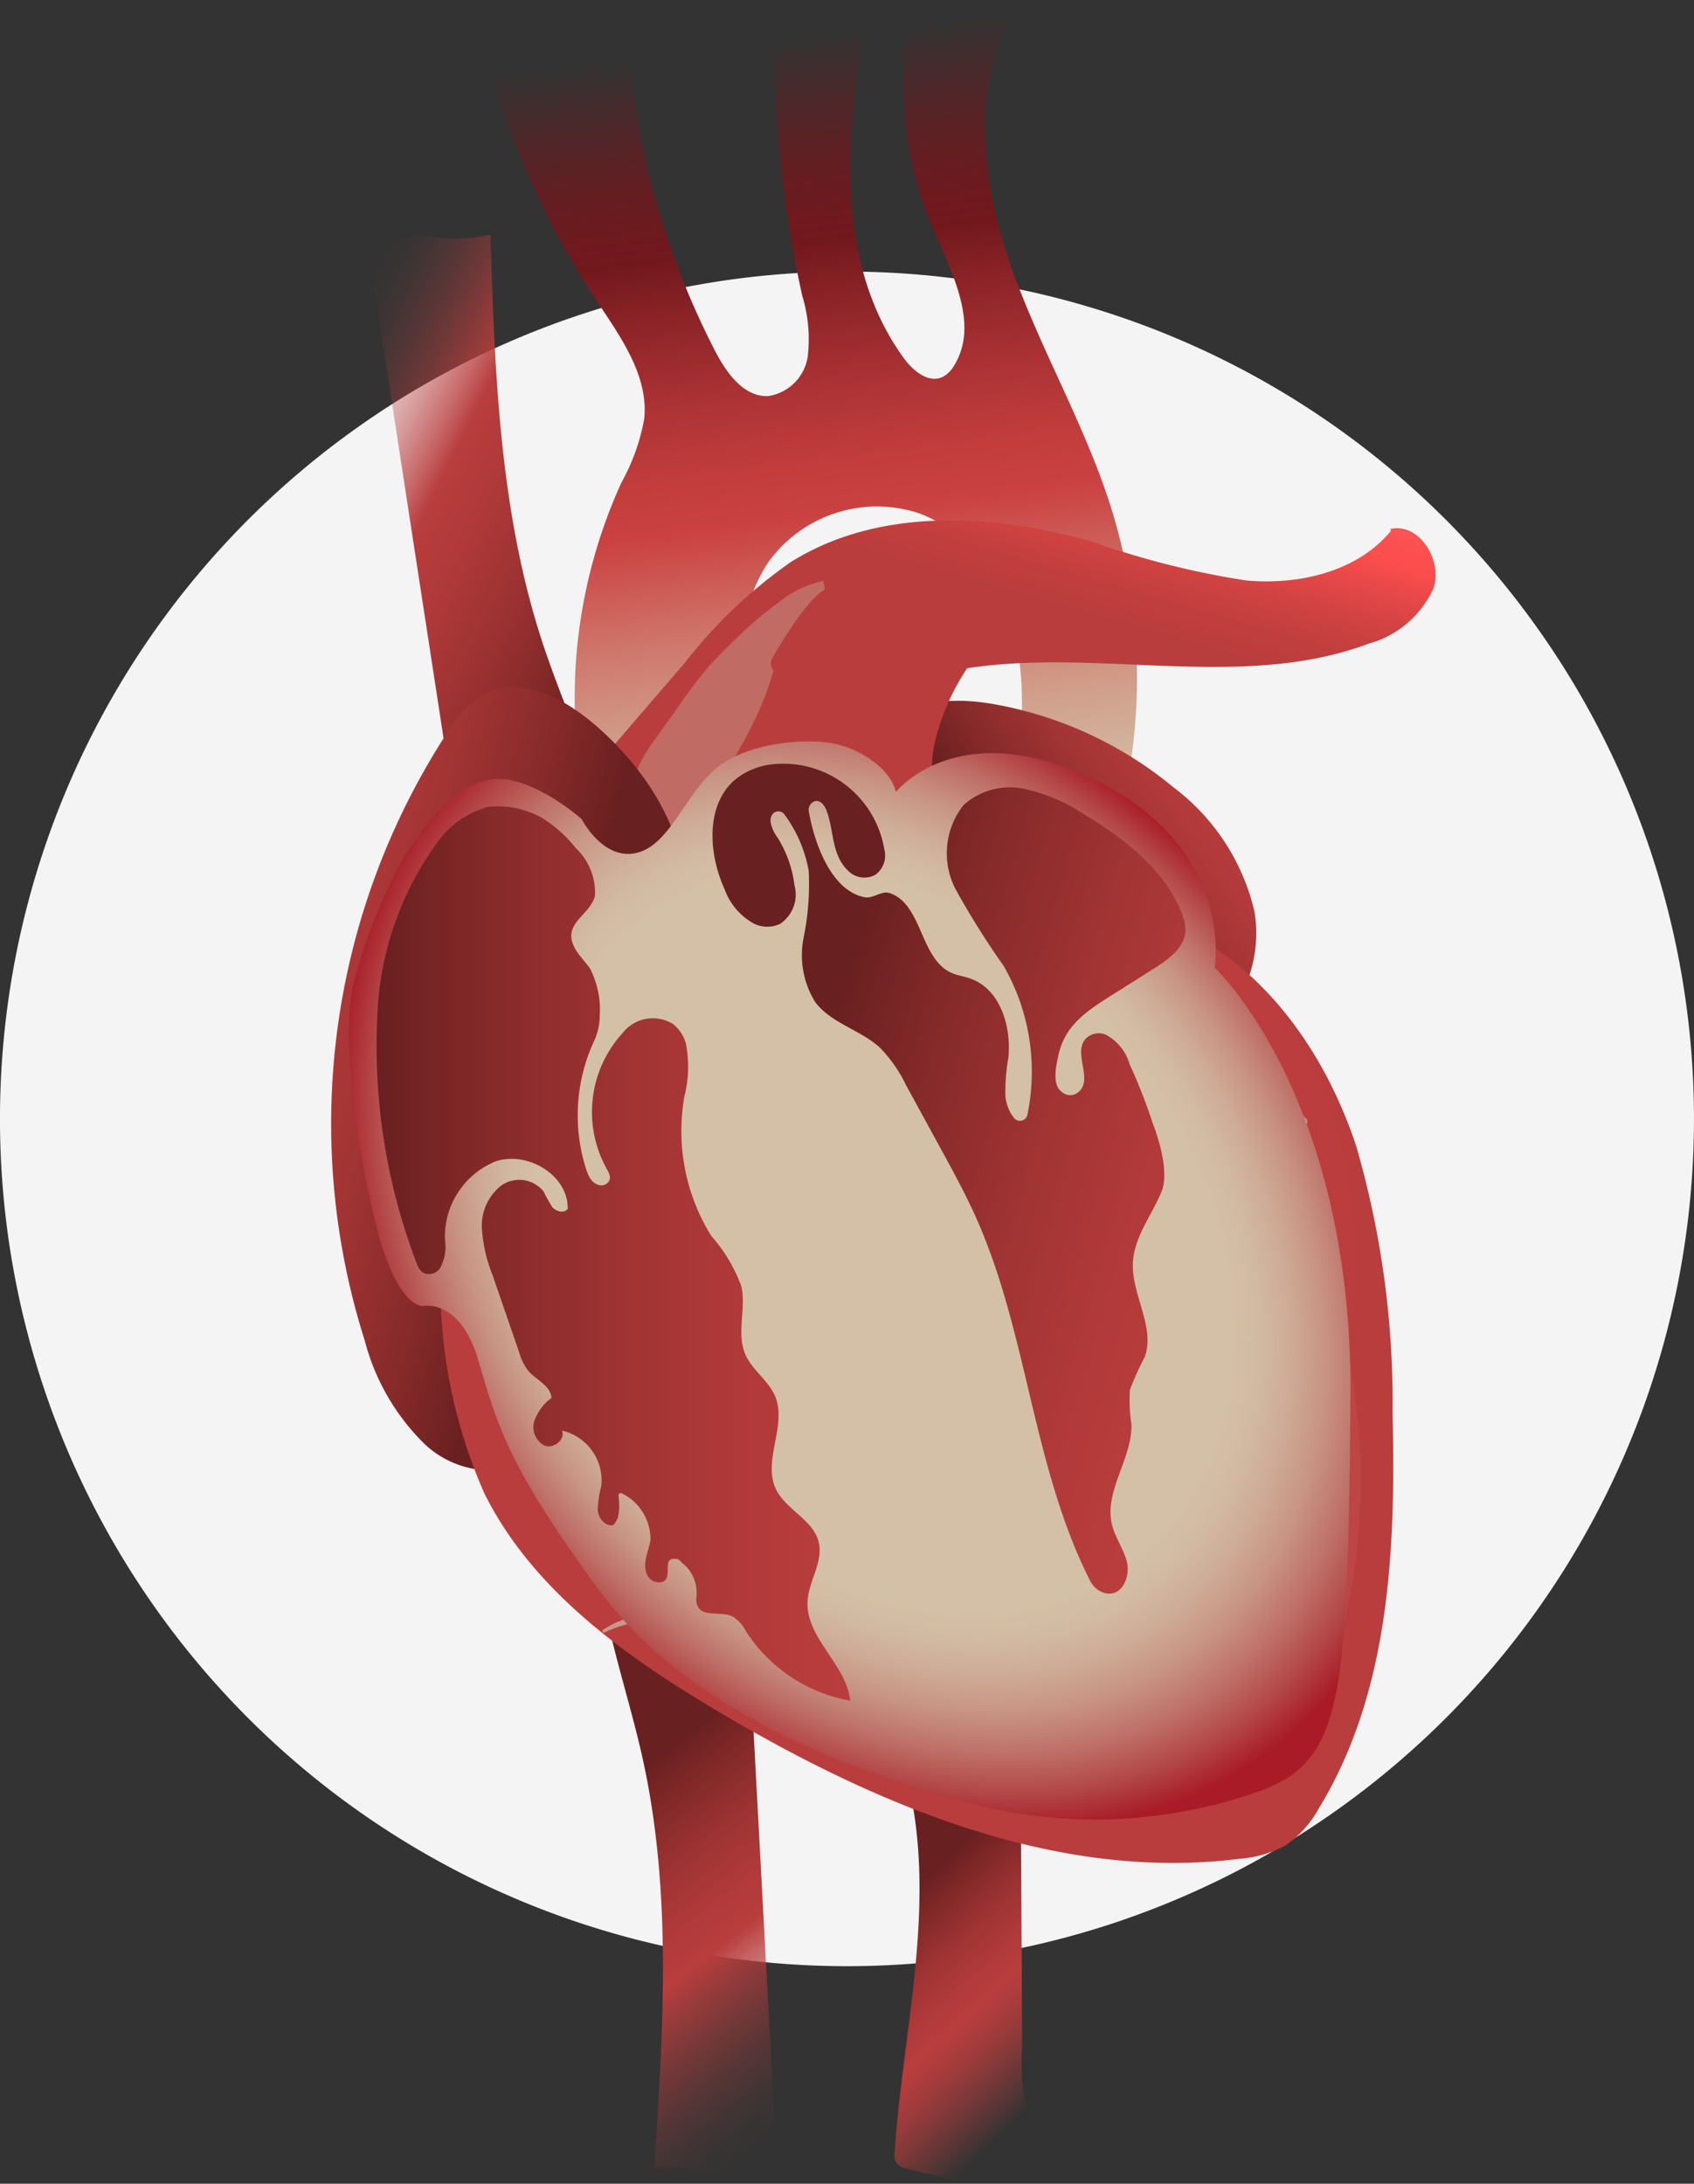 <svg xmlns="http://www.w3.org/2000/svg" xmlns:xlink="http://www.w3.org/1999/xlink" width="84.178" height="108.476" viewBox="0 0 84.178 108.476">
  <rect x="0" y="0" width="84.178" height="108.476" fill="#333333" stroke="none"/>
  <defs>
    <linearGradient id="linear-gradient" x1="0.771" y1="0.913" x2="0.081" y2="-0.005" gradientUnits="objectBoundingBox">
      <stop offset="0" stop-color="#692020"/>
      <stop offset="0.068" stop-color="#752424"/>
      <stop offset="0.3" stop-color="#9a3131"/>
      <stop offset="0.488" stop-color="#b03939"/>
      <stop offset="0.607" stop-color="#b93d3d"/>
      <stop offset="0.671" stop-color="#b93d3d" stop-opacity="0.753"/>
      <stop offset="0.751" stop-color="#b93d3d" stop-opacity="0.486"/>
      <stop offset="0.826" stop-color="#b93d3d" stop-opacity="0.275"/>
      <stop offset="0.895" stop-color="#b93d3d" stop-opacity="0.125"/>
      <stop offset="0.955" stop-color="#b93d3d" stop-opacity="0.031"/>
      <stop offset="1" stop-color="#ba3d3d" stop-opacity="0"/>
    </linearGradient>
    <linearGradient id="linear-gradient-2" x1="0.555" y1="0.97" x2="0.467" y2="0.047" gradientUnits="objectBoundingBox">
      <stop offset="0" stop-color="#d4c0a6"/>
      <stop offset="0.058" stop-color="#d3b79f"/>
      <stop offset="0.149" stop-color="#d1a08c"/>
      <stop offset="0.264" stop-color="#cf7a6e"/>
      <stop offset="0.395" stop-color="#cb4645"/>
      <stop offset="0.409" stop-color="#cb4141"/>
      <stop offset="0.47" stop-color="#c33d3d"/>
      <stop offset="0.563" stop-color="#ad3335"/>
      <stop offset="0.676" stop-color="#8b2327"/>
      <stop offset="0.746" stop-color="#72181d"/>
      <stop offset="0.784" stop-color="#72181d" stop-opacity="0.937"/>
      <stop offset="0.842" stop-color="#72181d" stop-opacity="0.757"/>
      <stop offset="0.911" stop-color="#72181d" stop-opacity="0.467"/>
      <stop offset="0.989" stop-color="#72181d" stop-opacity="0.063"/>
      <stop offset="1" stop-color="#72181d" stop-opacity="0"/>
    </linearGradient>
    <linearGradient id="linear-gradient-3" x1="0.12" y1="0.712" x2="0.975" y2="0.155" gradientUnits="objectBoundingBox">
      <stop offset="0.325" stop-color="#692020"/>
      <stop offset="0.467" stop-color="#872a2a"/>
      <stop offset="0.63" stop-color="#a23434"/>
      <stop offset="0.774" stop-color="#b33a3a"/>
      <stop offset="0.881" stop-color="#ba3d3d"/>
    </linearGradient>
    <linearGradient id="linear-gradient-4" x1="0.885" y1="-0.186" x2="0.468" y2="0.413" gradientUnits="objectBoundingBox">
      <stop offset="0" stop-color="#fc4d4d" stop-opacity="0"/>
      <stop offset="0.001" stop-color="#fc4d4d" stop-opacity="0.004"/>
      <stop offset="0.028" stop-color="#fc4d4d" stop-opacity="0.212"/>
      <stop offset="0.056" stop-color="#fc4d4d" stop-opacity="0.396"/>
      <stop offset="0.086" stop-color="#fc4d4d" stop-opacity="0.557"/>
      <stop offset="0.117" stop-color="#fc4d4d" stop-opacity="0.694"/>
      <stop offset="0.15" stop-color="#fc4d4d" stop-opacity="0.808"/>
      <stop offset="0.186" stop-color="#fc4d4d" stop-opacity="0.894"/>
      <stop offset="0.225" stop-color="#fc4d4d" stop-opacity="0.953"/>
      <stop offset="0.27" stop-color="#fc4d4d" stop-opacity="0.988"/>
      <stop offset="0.336" stop-color="#fc4d4d"/>
      <stop offset="0.401" stop-color="#ec4949"/>
      <stop offset="0.543" stop-color="#d04242"/>
      <stop offset="0.668" stop-color="#c03e3e"/>
      <stop offset="0.761" stop-color="#ba3d3d"/>
    </linearGradient>
    <linearGradient id="linear-gradient-5" x1="0.427" y1="0.088" x2="0.64" y2="1.038" gradientUnits="objectBoundingBox">
      <stop offset="0.225" stop-color="#692020"/>
      <stop offset="0.297" stop-color="#7e2727"/>
      <stop offset="0.425" stop-color="#9e3333"/>
      <stop offset="0.533" stop-color="#b13a3a"/>
      <stop offset="0.607" stop-color="#b93d3d"/>
      <stop offset="0.668" stop-color="#b93d3d" stop-opacity="0.753"/>
      <stop offset="0.744" stop-color="#b93d3d" stop-opacity="0.486"/>
      <stop offset="0.816" stop-color="#b93d3d" stop-opacity="0.275"/>
      <stop offset="0.881" stop-color="#b93d3d" stop-opacity="0.125"/>
      <stop offset="0.939" stop-color="#b93d3d" stop-opacity="0.031"/>
      <stop offset="0.981" stop-color="#ba3d3d" stop-opacity="0"/>
    </linearGradient>
    <linearGradient id="linear-gradient-6" x1="0.345" y1="0.253" x2="0.563" y2="0.933" gradientUnits="objectBoundingBox">
      <stop offset="0" stop-color="#692020"/>
      <stop offset="0.102" stop-color="#7e2727"/>
      <stop offset="0.283" stop-color="#9e3333"/>
      <stop offset="0.435" stop-color="#b13a3a"/>
      <stop offset="0.539" stop-color="#b93d3d"/>
      <stop offset="0.589" stop-color="#b93d3d" stop-opacity="0.945"/>
      <stop offset="0.673" stop-color="#b93d3d" stop-opacity="0.804"/>
      <stop offset="0.782" stop-color="#b93d3d" stop-opacity="0.569"/>
      <stop offset="0.909" stop-color="#b93d3d" stop-opacity="0.251"/>
      <stop offset="1" stop-color="#ba3d3d" stop-opacity="0"/>
    </linearGradient>
    <linearGradient id="linear-gradient-7" x1="0.557" y1="0.536" x2="-0.115" y2="0.196" gradientUnits="objectBoundingBox">
      <stop offset="0" stop-color="#692020"/>
      <stop offset="0.256" stop-color="#872a2a"/>
      <stop offset="0.549" stop-color="#a23434"/>
      <stop offset="0.807" stop-color="#b33a3a"/>
      <stop offset="1" stop-color="#ba3d3d"/>
    </linearGradient>
    <radialGradient id="radial-gradient" cx="0.5" cy="0.5" r="0.447" gradientTransform="translate(-0.145) scale(1.29 1)" gradientUnits="objectBoundingBox">
      <stop offset="0" stop-color="#fc4d4d"/>
      <stop offset="0.123" stop-color="#ec4949"/>
      <stop offset="0.394" stop-color="#d04242"/>
      <stop offset="0.631" stop-color="#c03e3e"/>
      <stop offset="0.809" stop-color="#ba3d3d"/>
    </radialGradient>
    <radialGradient id="radial-gradient-2" cx="0.538" cy="0.478" r="0.58" gradientTransform="matrix(0.674, 0.78, -0.645, 0.481, 0.484, -0.171)" gradientUnits="objectBoundingBox">
      <stop offset="0.631" stop-color="#d4c0a6"/>
      <stop offset="0.68" stop-color="#d2baa2"/>
      <stop offset="0.739" stop-color="#ceab96"/>
      <stop offset="0.803" stop-color="#c89383"/>
      <stop offset="0.872" stop-color="#bf7068"/>
      <stop offset="0.942" stop-color="#b34546"/>
      <stop offset="1" stop-color="#a91c27"/>
    </radialGradient>
    <linearGradient id="linear-gradient-8" x1="0" y1="0.5" x2="1" y2="0.5" xlink:href="#linear-gradient-7"/>
    <linearGradient id="linear-gradient-9" x1="0.288" y1="0.26" x2="1.274" y2="0.766" gradientUnits="objectBoundingBox">
      <stop offset="0" stop-color="#692020"/>
      <stop offset="0.194" stop-color="#872a2a"/>
      <stop offset="0.418" stop-color="#a23434"/>
      <stop offset="0.614" stop-color="#b33a3a"/>
      <stop offset="0.76" stop-color="#ba3d3d"/>
    </linearGradient>
  </defs>
  <g id="Group_6965" data-name="Group 6965" transform="translate(-335 -703.5)">
    <g id="Group_3790" data-name="Group 3790" transform="translate(15.855 -99)">
      <path id="Path_8125" data-name="Path 8125" d="M42.089,0A42.089,42.089,0,1,1,0,42.089,42.089,42.089,0,0,1,42.089,0Z" transform="translate(319.144 815.991)" fill="#f4f4f4"/>
    </g>
    <g id="Group_4206" data-name="Group 4206" transform="translate(2351.855 -976.081)">
      <path id="Path_6753" data-name="Path 6753" d="M663.926-1869.753c-2.121-6.479-2.356-13.4-2.573-20.216a7.348,7.348,0,0,1-3.012.079,2.645,2.645,0,0,0-2.629,1.13,3.1,3.1,0,0,0-.077,1.778l3.511,22.81a3.274,3.274,0,0,0,.331,1.163,3.3,3.3,0,0,0,1.786,1.208l5.862,2.276.018-.466C666.533-1863.367,664.994-1866.493,663.926-1869.753Z" transform="translate(-2653.84 3581.203)" fill="url(#linear-gradient)"/>
      <path id="Path_6754" data-name="Path 6754" d="M705.2-1947.733a25.766,25.766,0,0,1,1.575-16.884,10.219,10.219,0,0,0,1.129-3.16c.216-2.154-1.189-4.087-2.385-5.891a40.8,40.8,0,0,1-5.854-13.874,59.143,59.143,0,0,0,7.317-1.037,40.024,40.024,0,0,0,4.445,17.439c.561,1.084,1.417,2.288,2.636,2.235a2.331,2.331,0,0,0,1.968-1.988,7.389,7.389,0,0,0-.272-2.983,58.033,58.033,0,0,1-1.377-13.454,1.242,1.242,0,0,1,.256-.9,1.257,1.257,0,0,1,.931-.226l3.47.09c-1.115,5.951-1.8,12.651,1.749,17.558.461.638,1.237,1.292,1.947.952a1.422,1.422,0,0,0,.56-.555c1.291-2.064-.125-4.667-1.081-6.906a17.805,17.805,0,0,1-1.122-10.176,1.231,1.231,0,0,1,.382-.806,1.275,1.275,0,0,1,.908-.122l3.777.433c-2.032,3.831-1.469,8.545-.03,12.636s3.678,7.874,4.979,12.01a28.323,28.323,0,0,1-.225,17.543,22.621,22.621,0,0,1-3.9-.839,1.174,1.174,0,0,1-.674-.4,1.2,1.2,0,0,1-.1-.786c.3-2.855.738-5.751.237-8.578s-2.153-5.643-4.837-6.662a6.65,6.65,0,0,0-7.53,2.4,7.439,7.439,0,0,0-.148,8.024,18.767,18.767,0,0,1,1.451,2.289,2.449,2.449,0,0,1-.189,2.562,3.356,3.356,0,0,1-1.666.836c-2.937.833-6.483,1.535-8.723-.54Z" transform="translate(-2692.745 3668.16)" fill="url(#linear-gradient-2)"/>
      <path id="Path_6755" data-name="Path 6755" d="M880.277-1677.258c2.263-1.036,3.322-3.858,2.882-6.308a10.788,10.788,0,0,0-4-6.12,19.283,19.283,0,0,0-8.983-4.151c-1.745-.3-3.76-.28-5.01.974-1.174,1.177-1.271,3.048-1.027,4.693a15.724,15.724,0,0,0,7.1,10.867,8.051,8.051,0,0,0,2.734,1.167c1.972.373,3.973-.365,5.8-1.188" transform="translate(-2837.686 3408.389)" fill="url(#linear-gradient-3)"/>
      <path id="Path_6756" data-name="Path 6756" d="M777.065-1769.293c-1.674,2.029-4.551,2.694-7.171,2.467a41.714,41.714,0,0,1-7.638-1.92c-4.97-1.408-10.631-1.737-15.01,1a24.3,24.3,0,0,0-5.266,5l-5.039,5.854a4.371,4.371,0,0,0-.764,1.1c-.607,1.427.581,3.151,2.088,3.516a5.072,5.072,0,0,0,4.288-1.314,35.186,35.186,0,0,0,3.139-3.428,17.461,17.461,0,0,1,8.595-5.109c7.065-1.758,14.84.992,21.659-1.559a4.981,4.981,0,0,0,3.237-2.766c.451-1.4-.713-3.258-2.147-2.937" transform="translate(-2724.8 3475.244)" fill="url(#linear-gradient-4)"/>
      <path id="Path_6757" data-name="Path 6757" d="M749.857-1337.476c.274,3.42,1.5,6.683,2.236,10.033,1.47,6.657,1.018,13.569.559,20.371a7.345,7.345,0,0,1,3.005.22,2.644,2.644,0,0,0,2.728-.864,3.1,3.1,0,0,0,.252-1.762q-.618-11.523-1.236-23.045a3.273,3.273,0,0,0-.214-1.19,3.3,3.3,0,0,0-1.658-1.378l-5.608-2.845" transform="translate(-2737.008 3094.404)" fill="url(#linear-gradient-5)"/>
      <path id="Path_6758" data-name="Path 6758" d="M875.035-1252.715c.168.681.336,1.362.467,2.051,1.1,5.757-.44,11.645-.846,17.491a.839.839,0,0,0,.11.6.827.827,0,0,0,.451.23,23.111,23.111,0,0,0,5.409.764c.6.013,1.368-.129,1.482-.717a1.523,1.523,0,0,0-.28-.948,11.035,11.035,0,0,1-.837-5.084l-.075-14a.717.717,0,0,0-.09-.42.7.7,0,0,0-.486-.22,14.8,14.8,0,0,0-5.479.162" transform="translate(-2847.053 3019.639)" fill="url(#linear-gradient-6)"/>
      <g id="Group_3144" data-name="Group 3144" transform="translate(-1985.929 1708.444)" opacity="0.5" style="mix-blend-mode: multiply;isolation: isolate">
        <path id="Path_6739" data-name="Path 6739" d="M760.5-1728.959a7.885,7.885,0,0,1-.29-2.573,11.041,11.041,0,0,1,.368-2.4,7.181,7.181,0,0,1,1-2.188c.458-.678.964-1.328,1.426-2.01a23.244,23.244,0,0,1,1.528-2c.556-.593,1.11-1.147,1.685-1.69a19.769,19.769,0,0,1,1.835-1.511,5.007,5.007,0,0,1,2.144-1l.06.423a3.269,3.269,0,0,0-.764.69,9.554,9.554,0,0,0-.666.857q-.632.9-1.188,1.885c-.38.643,1.121,1.467.787,2.117-.315.6.333,1.335.066,2.007a18.893,18.893,0,0,0-.466,2.125,7.693,7.693,0,0,1-.884,2.024,14.417,14.417,0,0,1-1.375,1.868c-.534.6-4.113.941-4.9,1.488Z" transform="translate(-760.199 1744.329)" fill="#c8998d"/>
      </g>
      <path id="Path_6759" data-name="Path 6759" d="M654.723-1687.648c1.535-3.61-.915-7.713-3.883-10.277-1.557-1.346-3.771-2.533-5.579-1.549a5.3,5.3,0,0,0-1.743,1.831,35.592,35.592,0,0,0-4.153,30.271,11.123,11.123,0,0,0,2.994,5.162,4.8,4.8,0,0,0,5.585.7,7.3,7.3,0,0,0,2.321-3.446c3.237-7.68,6.539-15.971,4.789-24.119" transform="translate(-2638.097 3413.539)" fill="url(#linear-gradient-7)"/>
      <path id="Path_6760" data-name="Path 6760" d="M701.7-1722.318a1.467,1.467,0,0,0-1.295,1.129c-2.192,9.547-14.781,16.484-16.493,26.275a22.7,22.7,0,0,0-.243,4.386,25.684,25.684,0,0,0,2.172,10.909c2.391,4.831,7.02,8.123,11.657,10.872,7.854,4.655,16.811,8.442,25.87,7.3a5.65,5.65,0,0,0,2.316-.678,5.475,5.475,0,0,0,1.669-1.891c3.489-5.748,3.791-12.834,3.626-19.557a45.589,45.589,0,0,0-1.807-13.283c-1.412-4.257-4.078-8.253-7.995-10.438a27.241,27.241,0,0,0-7.219-2.423,9.358,9.358,0,0,1-4.034-1.628,5.859,5.859,0,0,1-1.7-5.52,11.346,11.346,0,0,1,2.849-5.259Z" transform="translate(-2678.635 3433.363)" fill="url(#radial-gradient)"/>
      <g id="Group_3145" data-name="Group 3145" transform="translate(-1968.283 1729.182)" opacity="0.04" style="mix-blend-mode: screen;isolation: isolate">
        <path id="Path_6742" data-name="Path 6742" d="M920.433-1568.836a48.558,48.558,0,0,1,2.969,5.1,54.823,54.823,0,0,1,2.457,5.488,37.073,37.073,0,0,1,2.718,12.665,35.122,35.122,0,0,1-.16,3.758c-.059.662-.142,1.34-.26,2.039-.057.349-.126.7-.2,1.061l-.062.269c.006-.01-.062.152-.034.088v.011l0,.022-.006.046-.012.09-.023.181-.075.291-.154.546-.147.5c-.1.336-.208.674-.339,1a12.035,12.035,0,0,1-.9,1.867,9.921,9.921,0,0,1-2.644,2.926,10.919,10.919,0,0,1-7.018,2.088,9.89,9.89,0,0,1-3.717-.931,8.622,8.622,0,0,1-1.781-1.111,10.353,10.353,0,0,1-.818-.767,5.232,5.232,0,0,1-.693-.975l.277-1.468a6.951,6.951,0,0,0,.566-.75,7.561,7.561,0,0,0,.451-.718c.275-.477.516-.927.735-1.36.441-.866.8-1.666,1.13-2.377.646-1.451,1.112-2.609,1.538-3.513a3.062,3.062,0,0,1,.807-1.043,5.055,5.055,0,0,1,.551-.377c.1-.064.207-.119.311-.184l.158-.1.079-.05.06-.016a.327.327,0,0,0,.066-.018l.113-.13.056-.065.028-.033.014-.017.007-.008c.031-.07-.034.085-.025.069l.067-.046a2.747,2.747,0,0,0,.273-.221,3.528,3.528,0,0,0,.515-.6,6.792,6.792,0,0,0,.762-1.727,27.791,27.791,0,0,0,.921-4.535c.212-1.657.354-3.417.414-5.219.129-3.611,0-7.4-.234-11.238Z" transform="translate(-909.526 1568.836)" fill="#fff"/>
      </g>
      <g id="Group_3146" data-name="Group 3146" transform="translate(-1989.938 1724.35)" opacity="0.04" style="mix-blend-mode: screen;isolation: isolate">
        <path id="Path_6743" data-name="Path 6743" d="M726.269-1599.528a9.457,9.457,0,0,1,1.153-3.088,12.073,12.073,0,0,1,1.808-2.392,7.567,7.567,0,0,1,2.408-1.667c.917-.4,1.872-.738,2.794-1.141a25.012,25.012,0,0,1,2.905-1.051c.979-.233,1.934-.424,2.907-.587a22.868,22.868,0,0,1,2.975-.271,6.436,6.436,0,0,1,3.032.538l-.176.517a3.719,3.719,0,0,0-1.273.182,10.28,10.28,0,0,0-1.259.442,25.436,25.436,0,0,0-2.45,1.186c-.807.424-1.611.88-2.368,1.347a21.476,21.476,0,0,0-2.108,1.478,20.183,20.183,0,0,0-1.965,1.846,8.091,8.091,0,0,1-2.181,1.574,15.458,15.458,0,0,1-2.654,1.023,11.993,11.993,0,0,1-3.191.477Z" transform="translate(-726.269 1609.726)" fill="#fff"/>
      </g>
      <path id="Path_6761" data-name="Path 6761" d="M890.908-1571.321a5.176,5.176,0,0,0-.712-.541c3.053,4.132,5.24,11.358,4.622,18.565-.969,7.215-5.007,13.391-7.791,18.141a4.8,4.8,0,0,0,.722-.557,42.187,42.187,0,0,0,5.067-7.3c1.643-2.913,3.332-6.03,3.726-9.857a26.4,26.4,0,0,0-1.4-10.6C894.079-1566.694,892.755-1569.646,890.908-1571.321Z" transform="translate(-2857.968 3300.686)" fill="#c8998d" style="mix-blend-mode: multiply;isolation: isolate"/>
      <path id="Path_6762" data-name="Path 6762" d="M842.956-1504.8a4.177,4.177,0,0,0-.554-.745,4.353,4.353,0,0,0-1.608-1.08c-1.265-.494-2.787-.5-3.865-1.409a3.052,3.052,0,0,1-.693-.852,4.649,4.649,0,0,1-.439-1.014.075.075,0,0,0-.032-.045c.025-.2.046-.41.065-.615a13.208,13.208,0,0,1,.271-1.891,8.241,8.241,0,0,1,.522-1.474,9.09,9.09,0,0,1,1.825-2.624,8.069,8.069,0,0,1,1.38-1.105,9.472,9.472,0,0,1,1.442-.7,2.93,2.93,0,0,0,1.359-.386,1.623,1.623,0,0,0,.848-1.076c.021-.175-.2-.205-.279-.072a2.823,2.823,0,0,1-.33.516,1.821,1.821,0,0,1-.492.38,2.77,2.77,0,0,1-1.272.3,10.238,10.238,0,0,1-1.436-.12c-.476-.058-.954-.1-1.434-.118a9.9,9.9,0,0,0-5.289,1.123,6.956,6.956,0,0,0-1.183.838,5.241,5.241,0,0,0-.932,1.127.074.074,0,0,0,.118.091,7.683,7.683,0,0,1,.941-.937,7.189,7.189,0,0,1,1.069-.768,8.085,8.085,0,0,1,2.53-.945,11.68,11.68,0,0,1,2.86-.187c.48.024.958.074,1.435.135.218.028.437.055.656.074-.191.086-.376.184-.556.285a7.7,7.7,0,0,0-1.266.9,9.317,9.317,0,0,0-2.009,2.5,8.72,8.72,0,0,0-1.029,3.09,10.776,10.776,0,0,1-.775,3.779,5.758,5.758,0,0,1-2.868,2.512c-.1.042-.059.21.051.184a4.82,4.82,0,0,0,2.736-1.925,5.263,5.263,0,0,0,.775-1.553,7.068,7.068,0,0,0,.213-.974,3.342,3.342,0,0,0,.192.625,3.192,3.192,0,0,0,.485.782,3.814,3.814,0,0,0,1.683,1.088c1.291.459,2.736.554,3.8,1.5a3.942,3.942,0,0,1,.693.813,3.738,3.738,0,0,1,.257.471,3.41,3.41,0,0,0,.231.5c.088.132.257.019.254-.107A2.053,2.053,0,0,0,842.956-1504.8Z" transform="translate(-2808.402 3254.925)" fill="#c8998d" style="mix-blend-mode: multiply;isolation: isolate"/>
      <path id="Path_6763" data-name="Path 6763" d="M720.865-1551.965a1.958,1.958,0,0,0-.518-.182,3.4,3.4,0,0,1-.505-.237,3.679,3.679,0,0,1-.856-.68,3.774,3.774,0,0,1-.624-.9,4.5,4.5,0,0,1-.219-.518c-.049-.142-.076-.309-.135-.449a12.618,12.618,0,0,0,.618-3.883,4.169,4.169,0,0,0-.856-2.5.075.075,0,0,0-.12.085,5.368,5.368,0,0,1,.668,2.345,8.991,8.991,0,0,1-.274,2.484,19.354,19.354,0,0,0-.927,4.875,4.876,4.876,0,0,0,.741,2.594c.12.179.421.025.3-.159a6.139,6.139,0,0,1-.415-4.794c.045-.193.093-.386.143-.579l.008.033a3.091,3.091,0,0,0,.191.562,3.807,3.807,0,0,0,.673,1.012,3.955,3.955,0,0,0,.932.749,3.729,3.729,0,0,0,.54.256,1.145,1.145,0,0,0,.593.129A.138.138,0,0,0,720.865-1551.965Z" transform="translate(-2708.132 3291.404)" fill="#c8998d" style="mix-blend-mode: multiply;isolation: isolate"/>
      <path id="Path_6764" data-name="Path 6764" d="M761.349-1326.172a1.953,1.953,0,0,0-.207.509,3.4,3.4,0,0,1-.262.493,3.679,3.679,0,0,1-.721.823,3.775,3.775,0,0,1-.928.58,4.418,4.418,0,0,1-.529.193c-.144.042-.312.061-.455.114a12.616,12.616,0,0,0-3.849-.8,4.168,4.168,0,0,0-2.537.734.075.075,0,0,0,.079.124,5.37,5.37,0,0,1,2.375-.553,9,9,0,0,1,2.468.394,19.361,19.361,0,0,0,4.825,1.162,4.876,4.876,0,0,0,2.627-.615c.185-.111.046-.419-.144-.308a6.138,6.138,0,0,1-4.809.183c-.191-.054-.381-.112-.571-.171l.034-.006a3.1,3.1,0,0,0,.57-.164,3.811,3.811,0,0,0,1.044-.624,3.958,3.958,0,0,0,.793-.895,3.732,3.732,0,0,0,.282-.527,1.144,1.144,0,0,0,.158-.586A.138.138,0,0,0,761.349-1326.172Z" transform="translate(-2738.754 3084.076)" fill="#c8998d" style="mix-blend-mode: multiply;isolation: isolate"/>
      <path id="Path_6765" data-name="Path 6765" d="M979.052-1390.017a2.547,2.547,0,0,0-.035,1.2,1.68,1.68,0,0,0,.22.527,2.609,2.609,0,0,0,.38.415c.1.1.021.29-.13.23a1.491,1.491,0,0,1-.754-1.009,2.692,2.692,0,0,1-.02-1.3,8.706,8.706,0,0,0-.279-1.446,7.421,7.421,0,0,0-.653-1.487,8.352,8.352,0,0,0-1.9-2.242,7.575,7.575,0,0,0-1.184-.813,12.134,12.134,0,0,0-1.614-.69c-.177-.066-.354-.133-.53-.2a11.317,11.317,0,0,1-1.131-.553,4.836,4.836,0,0,1-1.195-1.057,4.428,4.428,0,0,1-1.059-2.885c0-.1.161-.1.176,0a5.29,5.29,0,0,0,1.549,3.142,9.9,9.9,0,0,0,3.17,1.585,8.011,8.011,0,0,1,2.5,1.646,8.565,8.565,0,0,1,1.746,2.377,7.085,7.085,0,0,1,.5,1.337c.048.183.09.371.121.561C979-1390.871,979.052-1390.017,979.052-1390.017Z" transform="translate(-2930.406 3150.37)" fill="#c8998d" style="mix-blend-mode: multiply;isolation: isolate"/>
      <path id="Path_6766" data-name="Path 6766" d="M953.9-1536.844a1.951,1.951,0,0,1-.069-.545,3.409,3.409,0,0,0-.126-.544,3.678,3.678,0,0,0-.485-.98,3.779,3.779,0,0,0-.748-.8,4.44,4.44,0,0,0-.461-.323c-.128-.078-.286-.139-.41-.227a12.61,12.61,0,0,1-3.926-.213,4.167,4.167,0,0,1-2.263-1.362c-.052-.067.045-.155.109-.1a5.37,5.37,0,0,0,2.152,1.146,9,9,0,0,0,2.487.254,19.361,19.361,0,0,1,4.961.119,4.876,4.876,0,0,1,2.38,1.27c.15.155-.064.417-.219.26a6.137,6.137,0,0,0-4.6-1.414c-.2,0-.4.01-.6.018l.031.015a3.113,3.113,0,0,1,.509.305,3.809,3.809,0,0,1,.848.871,3.959,3.959,0,0,1,.536,1.068,3.748,3.748,0,0,1,.137.582,1.144,1.144,0,0,1,0,.607A.138.138,0,0,1,953.9-1536.844Z" transform="translate(-2909.441 3274.311)" fill="#c8998d" style="mix-blend-mode: multiply;isolation: isolate"/>
      <path id="Path_6767" data-name="Path 6767" d="M688.243-1665.709s6.884,6.417,6.748,21.419-.372,18-4.544,19.5a24.482,24.482,0,0,1-14.039.681c-4.706-1.226-13.879-4.122-18.622-10.505s-5.224-8.53-6.141-11.611-2.746-2.672-2.746-2.672-1.273.136-2.31-3.95-1.718-9.5-1.173-11.9a26.071,26.071,0,0,1,2.656-6.645c.681-1,2.179-3.314,4.154-3.654s4.563,1.96,4.563,1.96,1.022,2.012,2.656,1.694,2.389-2.7,3.85-4.063,4.253-1.634,5.751-1.43,3.1,1.294,3.357,2.452c0,0,3.112-3.95,9.99-.545S688.243-1665.709,688.243-1665.709Z" transform="translate(-2644.739 3393.355)" fill="url(#radial-gradient-2)"/>
      <path id="Path_6768" data-name="Path 6768" d="M667.389-1641.7c-.344-.486-.846-.913-.921-1.5-.108-.849.962-1.272,1.171-2.1a3.051,3.051,0,0,0-.955-2.377,6.455,6.455,0,0,0-1.7-1.51,4.477,4.477,0,0,0-2.645-.536,4.482,4.482,0,0,0-2.4,1.584,15.566,15.566,0,0,0-3.114,8.769,30.19,30.19,0,0,0,1.936,12.278c.094.249.207.514.523.569a.685.685,0,0,0,.653-.28,2.209,2.209,0,0,0,.246-1.421,4.04,4.04,0,0,1,2.543-3.9c1.586-.5,3.589.7,3.557,2.367-.175.239-.575.139-.767-.086a7.152,7.152,0,0,1-.429-.775,1.556,1.556,0,0,0-2.133-.276,2.537,2.537,0,0,0-.934,2.111,7.5,7.5,0,0,0,.533,2.33l1.323,3.839a2.745,2.745,0,0,0,.43.884c.395.475,1.14.752,1.168,1.369a2.411,2.411,0,0,0-.848,1.145,1.026,1.026,0,0,0,.507,1.22c.45.176,1.046-.3.869-.744a2.544,2.544,0,0,1,1.95,2.755,5.367,5.367,0,0,0-.179,1.188c.033.4.363.824.759.755.376-.328.321-.971.277-1.467a.113.113,0,0,1,.16-.116,2.544,2.544,0,0,1,1.428,2.319c-.087.567-.41,1.117-.184,1.687a.642.642,0,0,0,.731.406c.573-.137.069-1.074.538-1.148.355-.056.394.122.5.2a1.908,1.908,0,0,1,.7,1.677,1,1,0,0,0,0,.274c.137.821,1.173.4,1.8.706a1.859,1.859,0,0,1,.668.747,7.781,7.781,0,0,0,5.174,3.434c-.194-1.812-2.231-3.128-2.122-4.948.06-1.005.793-1.958.552-2.936-.274-1.115-1.648-1.606-2.133-2.646-.655-1.406.564-3.142-.024-4.577-.328-.8-1.153-1.313-1.493-2.109-.444-1.041.054-2.258-.191-3.363a7.751,7.751,0,0,0-1.49-2.5,9.866,9.866,0,0,1-1.339-6.948,5.977,5.977,0,0,0,.071-2.621,1.9,1.9,0,0,0-.636-.965,1.906,1.906,0,0,0-2.514.455,5.812,5.812,0,0,0-.765,6.771c.1.183.21.387.085.594a.435.435,0,0,1-.486.179c-.377-.1-.533-.464-.643-.8a8.766,8.766,0,0,1,.4-6.358,3.033,3.033,0,0,0,.28-1.282A4.469,4.469,0,0,0,667.389-1641.7Z" transform="translate(-2654.928 3369.385)" fill="url(#linear-gradient-8)"/>
      <path id="Path_6769" data-name="Path 6769" d="M820.02-1649.852a27.664,27.664,0,0,0-1.151-2.937,2.4,2.4,0,0,0-1.181-1.46.9.9,0,0,0-1.031.238c-.574.705.374,1.962-.286,2.573a.624.624,0,0,1-.88.022c-.474-.354-.282-1.232-.167-1.773.312-1.472,1.313-2.172,2.586-2.975l2.2-1.389c.707-.446,1.494-1.021,1.535-1.856a2.176,2.176,0,0,0-.193-.9c-.869-2.186-2.866-3.7-4.885-4.911a8.583,8.583,0,0,0-2.959-1.247,3.432,3.432,0,0,0-3,.825,3.864,3.864,0,0,0-.366,4.2,40.873,40.873,0,0,0,2.376,3.785,10.546,10.546,0,0,1,1.173,7.39.379.379,0,0,1-.662.158,2.088,2.088,0,0,1-.432-1.114,9.628,9.628,0,0,1,.149-1.873c.16-1.567-.406-3.426-1.893-3.944-.308-.107-.637-.149-.935-.282-1.571-.7-1.439-3.418-3.072-3.962-.394-.132-.823.284-1.232.208-1.666-.311-2.506-2.678-2.783-4.252a.455.455,0,0,1,.266-.507c.286-.111.505.177.607.435.393,1,.225,2.194,1.09,3.018a1.128,1.128,0,0,0,1.35.184,1.182,1.182,0,0,0,.434-1.276,5.09,5.09,0,0,0-5.78-4.179,3.619,3.619,0,0,0-1.5.632c-1.605,1.212-1.488,3.708-.656,5.538a3.179,3.179,0,0,0,1.485,1.729,1.5,1.5,0,0,0,1.273,0,1.747,1.747,0,0,0,.718-1.918,5.858,5.858,0,0,0-.831-2.355,1.836,1.836,0,0,1-.361-.819.613.613,0,0,1,.055-.282.371.371,0,0,1,.645-.052,6.672,6.672,0,0,1,1.2,2.8,13.283,13.283,0,0,1-.253,3.309,4.431,4.431,0,0,0,.574,3.2c.794,1.059,2.252,1.377,3.225,2.275a6.941,6.941,0,0,1,1.284,1.842l1.736,3.177c.616,1.127,1.232,2.255,1.755,3.427,2.573,5.766,2.8,12.392,5.666,18.034a1.159,1.159,0,0,0,.653.58c.878.3,1.346-.732,1.178-1.485-.147-.658-.582-1.222-.746-1.877-.416-1.668,1.007-3.282.965-5a7.678,7.678,0,0,1-.077-1.706,14.121,14.121,0,0,1,.744-1.648c.519-1.516-.687-3.107-.593-4.707.074-1.261.934-2.318,1.417-3.485S820.02-1649.852,820.02-1649.852Z" transform="translate(-2779.594 3385.228)" fill="url(#linear-gradient-9)"/>
    </g>
  </g>
</svg>

